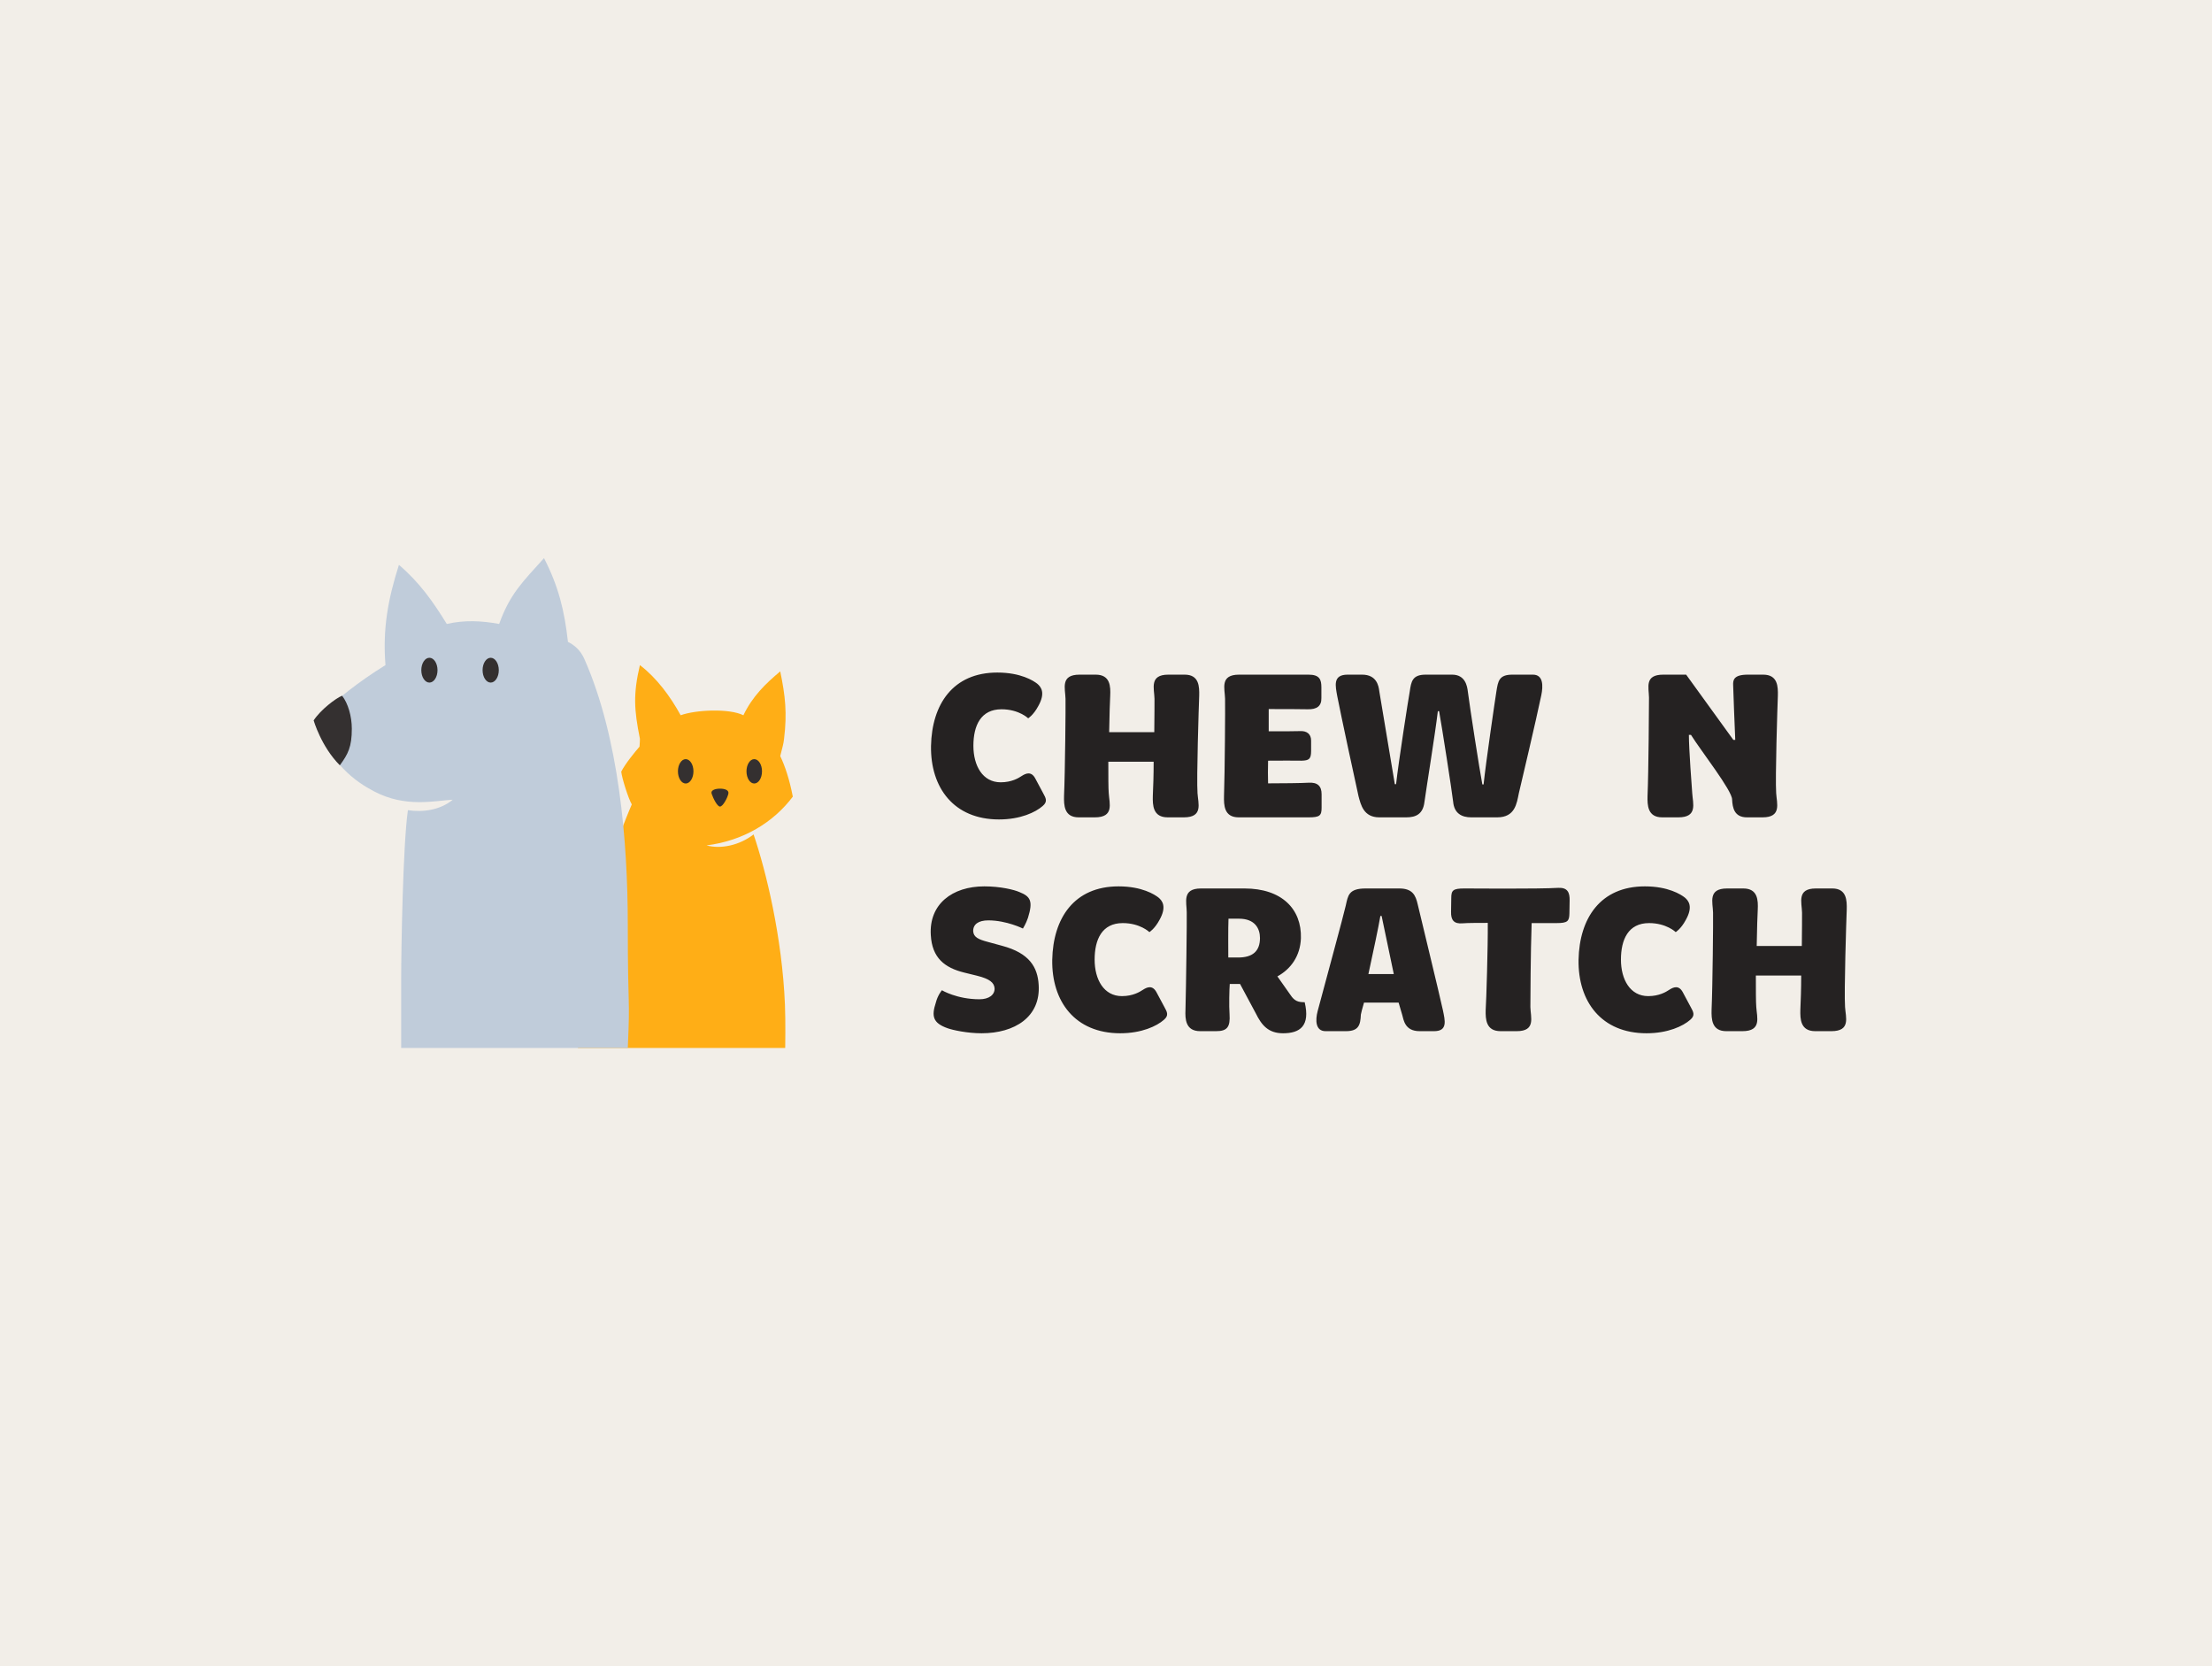 <?xml version="1.0" encoding="UTF-8"?> <svg xmlns="http://www.w3.org/2000/svg" width="300" height="226" viewBox="0 0 300 226" fill="none"><rect width="300" height="226" fill="#F2EEE8"></rect><g clip-path="url(#clip0_7396_31741)"><path d="M126.267 101.18C126.381 95.545 129.227 91.218 135.261 91.218C138.449 91.218 140.156 92.328 140.669 92.727C141.181 93.154 141.836 93.951 140.811 95.772C140.156 96.996 139.445 97.423 139.445 97.423C139.445 97.423 138.193 96.199 135.83 96.199C133.012 96.199 132.016 98.419 132.016 101.152C132.016 103.856 133.269 106.104 135.716 106.104C137.196 106.104 138.136 105.535 138.563 105.25C139.132 104.88 139.872 104.567 140.413 105.592L141.494 107.613C141.836 108.239 142.12 108.723 141.409 109.32C140.441 110.174 138.392 111.142 135.489 111.142C129.369 111.142 126.181 106.844 126.267 101.18ZM144.309 107.954C144.452 104.738 144.537 95.715 144.509 94.776C144.48 93.382 143.769 91.503 146.416 91.503H148.607C150.6 91.503 150.628 93.125 150.571 94.378C150.543 94.947 150.457 97.025 150.429 99.302H156.548C156.577 97.11 156.577 95.345 156.577 94.776C156.548 93.382 155.837 91.503 158.455 91.503H160.675C162.639 91.503 162.668 93.125 162.639 94.378C162.582 95.772 162.269 105.563 162.411 107.584C162.497 108.979 163.208 110.857 160.561 110.857H158.37C156.349 110.857 156.32 109.207 156.349 107.954C156.406 106.816 156.463 105.08 156.463 103.315H150.315C150.315 105.222 150.315 106.958 150.372 107.584C150.457 108.979 151.14 110.857 148.493 110.857H146.302C144.309 110.857 144.281 109.207 144.309 107.954ZM166.005 107.954C166.119 104.738 166.176 95.715 166.148 94.776C166.119 93.382 165.408 91.503 168.055 91.503H177.476C178.984 91.503 179.212 92.186 179.212 93.239V94.662C179.24 95.772 178.586 96.228 177.362 96.199C176.167 96.171 174.089 96.171 172.068 96.171V99.188C173.662 99.188 175.768 99.188 176.394 99.159C177.163 99.131 177.817 99.501 177.817 100.44V101.863C177.817 102.973 177.504 103.144 176.537 103.173C175.74 103.173 173.576 103.144 171.983 103.173C171.954 104.34 171.954 105.307 171.983 106.247C173.833 106.247 176.537 106.218 177.447 106.161C178.7 106.076 179.24 106.617 179.24 107.727V109.548C179.24 110.63 178.984 110.857 177.476 110.857H167.998C166.005 110.857 165.977 109.207 166.005 107.954ZM184.247 107.983C183.905 106.503 181.771 96.541 181.372 94.463C181.116 93.04 180.717 91.503 182.767 91.503H184.731C186.723 91.503 186.979 93.04 187.065 93.751L189.171 106.36H189.341C189.683 103.286 191.021 94.719 191.192 93.808C191.391 92.442 191.533 91.503 193.355 91.503H196.941C198.734 91.503 198.99 93.068 199.076 93.808C199.36 96.028 200.641 104.283 201.04 106.389H201.21C201.523 103.372 202.804 94.662 202.947 93.78C203.174 92.385 203.288 91.503 205.11 91.503H207.899C209.322 91.503 209.294 93.04 209.037 94.292C208.326 97.708 206.277 106.389 205.992 107.584C205.707 108.979 205.48 110.857 203.06 110.857H199.531C198.279 110.857 197.226 110.345 197.083 108.751C196.912 107.271 195.575 98.647 195.176 96.456H195.006C194.636 99.586 193.44 106.93 193.184 108.808C192.985 110.402 192.045 110.857 190.736 110.857H187.065C184.93 110.857 184.56 109.15 184.247 107.983ZM223.445 107.954C223.587 104.738 223.644 95.545 223.644 94.605C223.616 93.211 223.018 91.503 225.579 91.503H228.682L235.086 100.355H235.342C235.285 99.074 235.057 93.353 235.057 92.926C235.029 92.243 235.114 91.503 237.05 91.503H239.128C241.12 91.503 241.148 93.125 241.12 94.378C241.063 95.772 240.75 105.563 240.892 107.584C240.978 108.979 241.661 110.857 239.042 110.857H236.936C235.2 110.857 234.972 109.548 234.915 108.438C234.915 107.214 230.731 101.892 229.336 99.672H229.052C229.052 101.579 229.45 106.816 229.507 107.584C229.593 108.979 230.276 110.857 227.629 110.857H225.437C223.445 110.857 223.416 109.207 223.445 107.954ZM128.515 139.459C126.495 138.747 126.324 137.808 126.921 135.987C127.178 134.962 127.747 134.307 127.747 134.307C127.747 134.307 129.768 135.531 132.842 135.531C134.122 135.531 134.919 134.933 134.891 134.051C134.834 133.283 134.236 132.77 132.529 132.343L130.792 131.916C128.117 131.262 126.409 129.924 126.238 126.822C125.982 122.638 129.142 120.218 133.496 120.218C135.688 120.218 137.538 120.674 138.25 120.987C139.758 121.585 140.128 122.211 139.416 124.488C139.16 125.256 138.733 125.939 138.733 125.939C138.733 125.939 136.513 124.829 134.037 124.829C132.699 124.829 131.959 125.37 131.988 126.309C132.045 127.106 132.699 127.419 134.009 127.761L135.887 128.273C139.644 129.269 140.726 131.205 140.868 133.567C141.153 137.922 137.623 140.142 133.126 140.142C131.191 140.142 129.227 139.715 128.515 139.459ZM142.708 130.18C142.822 124.545 145.668 120.218 151.702 120.218C154.89 120.218 156.598 121.328 157.11 121.727C157.623 122.154 158.277 122.951 157.253 124.772C156.598 125.996 155.886 126.423 155.886 126.423C155.886 126.423 154.634 125.199 152.272 125.199C149.454 125.199 148.458 127.419 148.458 130.152C148.458 132.856 149.71 135.104 152.158 135.104C153.638 135.104 154.577 134.535 155.004 134.25C155.573 133.88 156.313 133.567 156.854 134.592L157.936 136.613C158.277 137.239 158.562 137.723 157.85 138.32C156.883 139.174 154.833 140.142 151.93 140.142C145.811 140.142 142.623 135.844 142.708 130.18ZM160.779 136.954C160.865 133.738 160.979 124.715 160.95 123.748C160.95 122.382 160.267 120.503 162.885 120.503H168.777C173.844 120.503 176.547 123.292 176.434 127.249C176.348 129.668 175.067 131.433 173.246 132.429L175.01 134.933C175.58 135.816 176.12 135.93 176.946 135.93C177.714 139.146 176.32 140.142 174.014 140.142C172.022 140.142 171.111 139.06 170.314 137.438L168.179 133.453H166.785C166.728 134.108 166.671 136.47 166.756 137.552C166.87 139.288 166.443 139.857 164.935 139.857H162.772C160.779 139.857 160.722 138.207 160.779 136.954ZM166.586 129.867H167.923C169.887 129.867 170.883 129.013 170.883 127.22C170.883 125.968 170.229 124.602 168.037 124.602H166.614C166.557 125.968 166.586 128.757 166.586 129.867ZM179.782 139.857C178.387 139.857 178.387 138.349 178.7 137.153C179.583 133.823 182.287 123.918 182.514 122.837C182.827 121.471 182.884 120.503 185.218 120.503H189.772C191.565 120.503 191.992 121.414 192.277 122.666C192.533 123.776 195.237 134.905 195.692 137.011C195.977 138.406 196.375 139.857 194.497 139.857H192.533C190.512 139.857 190.37 138.32 190.171 137.637C190.057 137.324 189.915 136.698 189.687 135.987H184.991C184.763 136.783 184.592 137.41 184.564 137.609C184.507 139.004 184.279 139.857 182.543 139.857H179.782ZM185.588 132.116H189.032L187.381 124.232H187.211C186.983 125.626 186.243 129.099 185.588 132.116ZM201.494 136.983C201.579 135.787 201.807 128.416 201.778 125.171C200.868 125.171 198.989 125.171 198.391 125.228C197.168 125.342 196.769 124.772 196.798 123.662L196.826 121.812C196.826 120.759 197.054 120.503 198.591 120.503C198.591 120.503 208.866 120.588 211.342 120.418C212.594 120.361 212.907 121.044 212.879 122.154L212.85 123.89C212.822 124.943 212.623 125.199 211.086 125.199H207.727C207.585 129.127 207.556 135.787 207.556 136.584C207.585 137.979 208.325 139.857 205.706 139.857H203.515C201.522 139.857 201.465 138.235 201.494 136.983ZM214.089 130.18C214.203 124.545 217.049 120.218 223.083 120.218C226.271 120.218 227.979 121.328 228.491 121.727C229.003 122.154 229.658 122.951 228.633 124.772C227.979 125.996 227.267 126.423 227.267 126.423C227.267 126.423 226.015 125.199 223.652 125.199C220.834 125.199 219.838 127.419 219.838 130.152C219.838 132.856 221.091 135.104 223.538 135.104C225.018 135.104 225.958 134.535 226.385 134.25C226.954 133.88 227.694 133.567 228.235 134.592L229.316 136.613C229.658 137.239 229.942 137.723 229.231 138.32C228.263 139.174 226.214 140.142 223.311 140.142C217.191 140.142 214.003 135.844 214.089 130.18ZM232.131 136.954C232.274 133.738 232.359 124.715 232.331 123.776C232.302 122.382 231.591 120.503 234.238 120.503H236.429C238.422 120.503 238.45 122.125 238.393 123.378C238.365 123.947 238.279 126.025 238.251 128.302H244.37C244.399 126.11 244.399 124.345 244.399 123.776C244.37 122.382 243.659 120.503 246.277 120.503H248.497C250.461 120.503 250.49 122.125 250.461 123.378C250.404 124.772 250.091 134.563 250.233 136.584C250.319 137.979 251.03 139.857 248.383 139.857H246.192C244.171 139.857 244.142 138.207 244.171 136.954C244.228 135.816 244.285 134.08 244.285 132.315H238.137C238.137 134.222 238.137 135.958 238.194 136.584C238.279 137.979 238.962 139.857 236.315 139.857H234.124C232.131 139.857 232.103 138.207 232.131 136.954Z" fill="#252222"></path><path d="M106.457 136.245C106.554 138.576 106.493 142.133 106.493 142.133H78.381C77.429 127.848 85.686 109.102 85.686 109.102C85.234 108.349 84.353 105.568 84.255 104.659C84.782 103.605 86.138 101.948 86.734 101.27C86.768 100.818 86.787 100.448 86.787 100.201C85.998 96.259 85.86 94.144 86.787 90.207C89.091 91.979 90.902 94.442 92.315 97.011C94.335 96.267 98.907 96.054 100.821 97.011C102.063 94.433 103.798 92.758 105.819 91.057C106.508 94.39 106.763 96.692 106.338 100.201C106.233 101.068 106.175 101.056 105.819 102.55C106.47 103.906 107.073 105.713 107.524 108.048C104.909 111.534 100.821 114.035 95.824 114.661C97.737 115.193 100.289 114.661 102.204 113.173C103.904 118.17 106.074 127.091 106.457 136.245Z" fill="#FFAE16"></path><ellipse cx="92.997" cy="104.615" rx="1.052" ry="1.652" fill="#343030"></ellipse><ellipse cx="102.294" cy="104.615" rx="1.052" ry="1.652" fill="#343030"></ellipse><path d="M98.784 107.657C98.635 108.294 98.023 109.393 97.649 109.393C97.275 109.393 96.733 108.294 96.514 107.657C96.346 107.166 97.022 106.965 97.649 106.965C98.276 106.965 98.902 107.151 98.784 107.657Z" fill="#343030"></path><path d="M54.409 132.807V142.132H85.143C85.481 134.626 85.143 137.676 85.143 125.403C85.143 114.083 83.942 100.007 79.26 89.394C78.747 88.232 77.941 87.501 77.028 87.061C76.555 82.805 75.746 79.524 73.782 75.701C70.861 78.939 69.161 80.558 67.697 84.627C65.312 84.185 62.969 84.079 60.596 84.627C58.693 81.545 56.876 78.974 54.104 76.614C52.619 81.281 51.885 85.289 52.279 90.206C48.526 92.539 45.888 94.669 42.541 97.712C44.874 103.696 48.217 106.017 50.757 107.348C55.017 109.579 58.939 108.599 61.408 108.464C59.683 109.884 57.35 110.188 55.322 109.884C54.645 114.583 54.409 128.828 54.409 132.807Z" fill="#C0CCDA"></path><ellipse cx="58.238" cy="90.896" rx="1.099" ry="1.683" fill="#343030"></ellipse><path d="M47.715 98.839C47.715 101.305 47.207 102.274 46.091 103.796C43.555 101.26 42.541 97.71 42.541 97.71C43.454 96.29 45.544 94.692 46.395 94.362C47.191 95.364 47.715 97.14 47.715 98.839Z" fill="#343030"></path><ellipse cx="66.549" cy="90.896" rx="1.099" ry="1.683" fill="#343030"></ellipse></g><defs><clipPath id="clip0_7396_31741"><rect width="213" height="76.942" fill="white" transform="translate(42 74.846)"></rect></clipPath></defs></svg> 